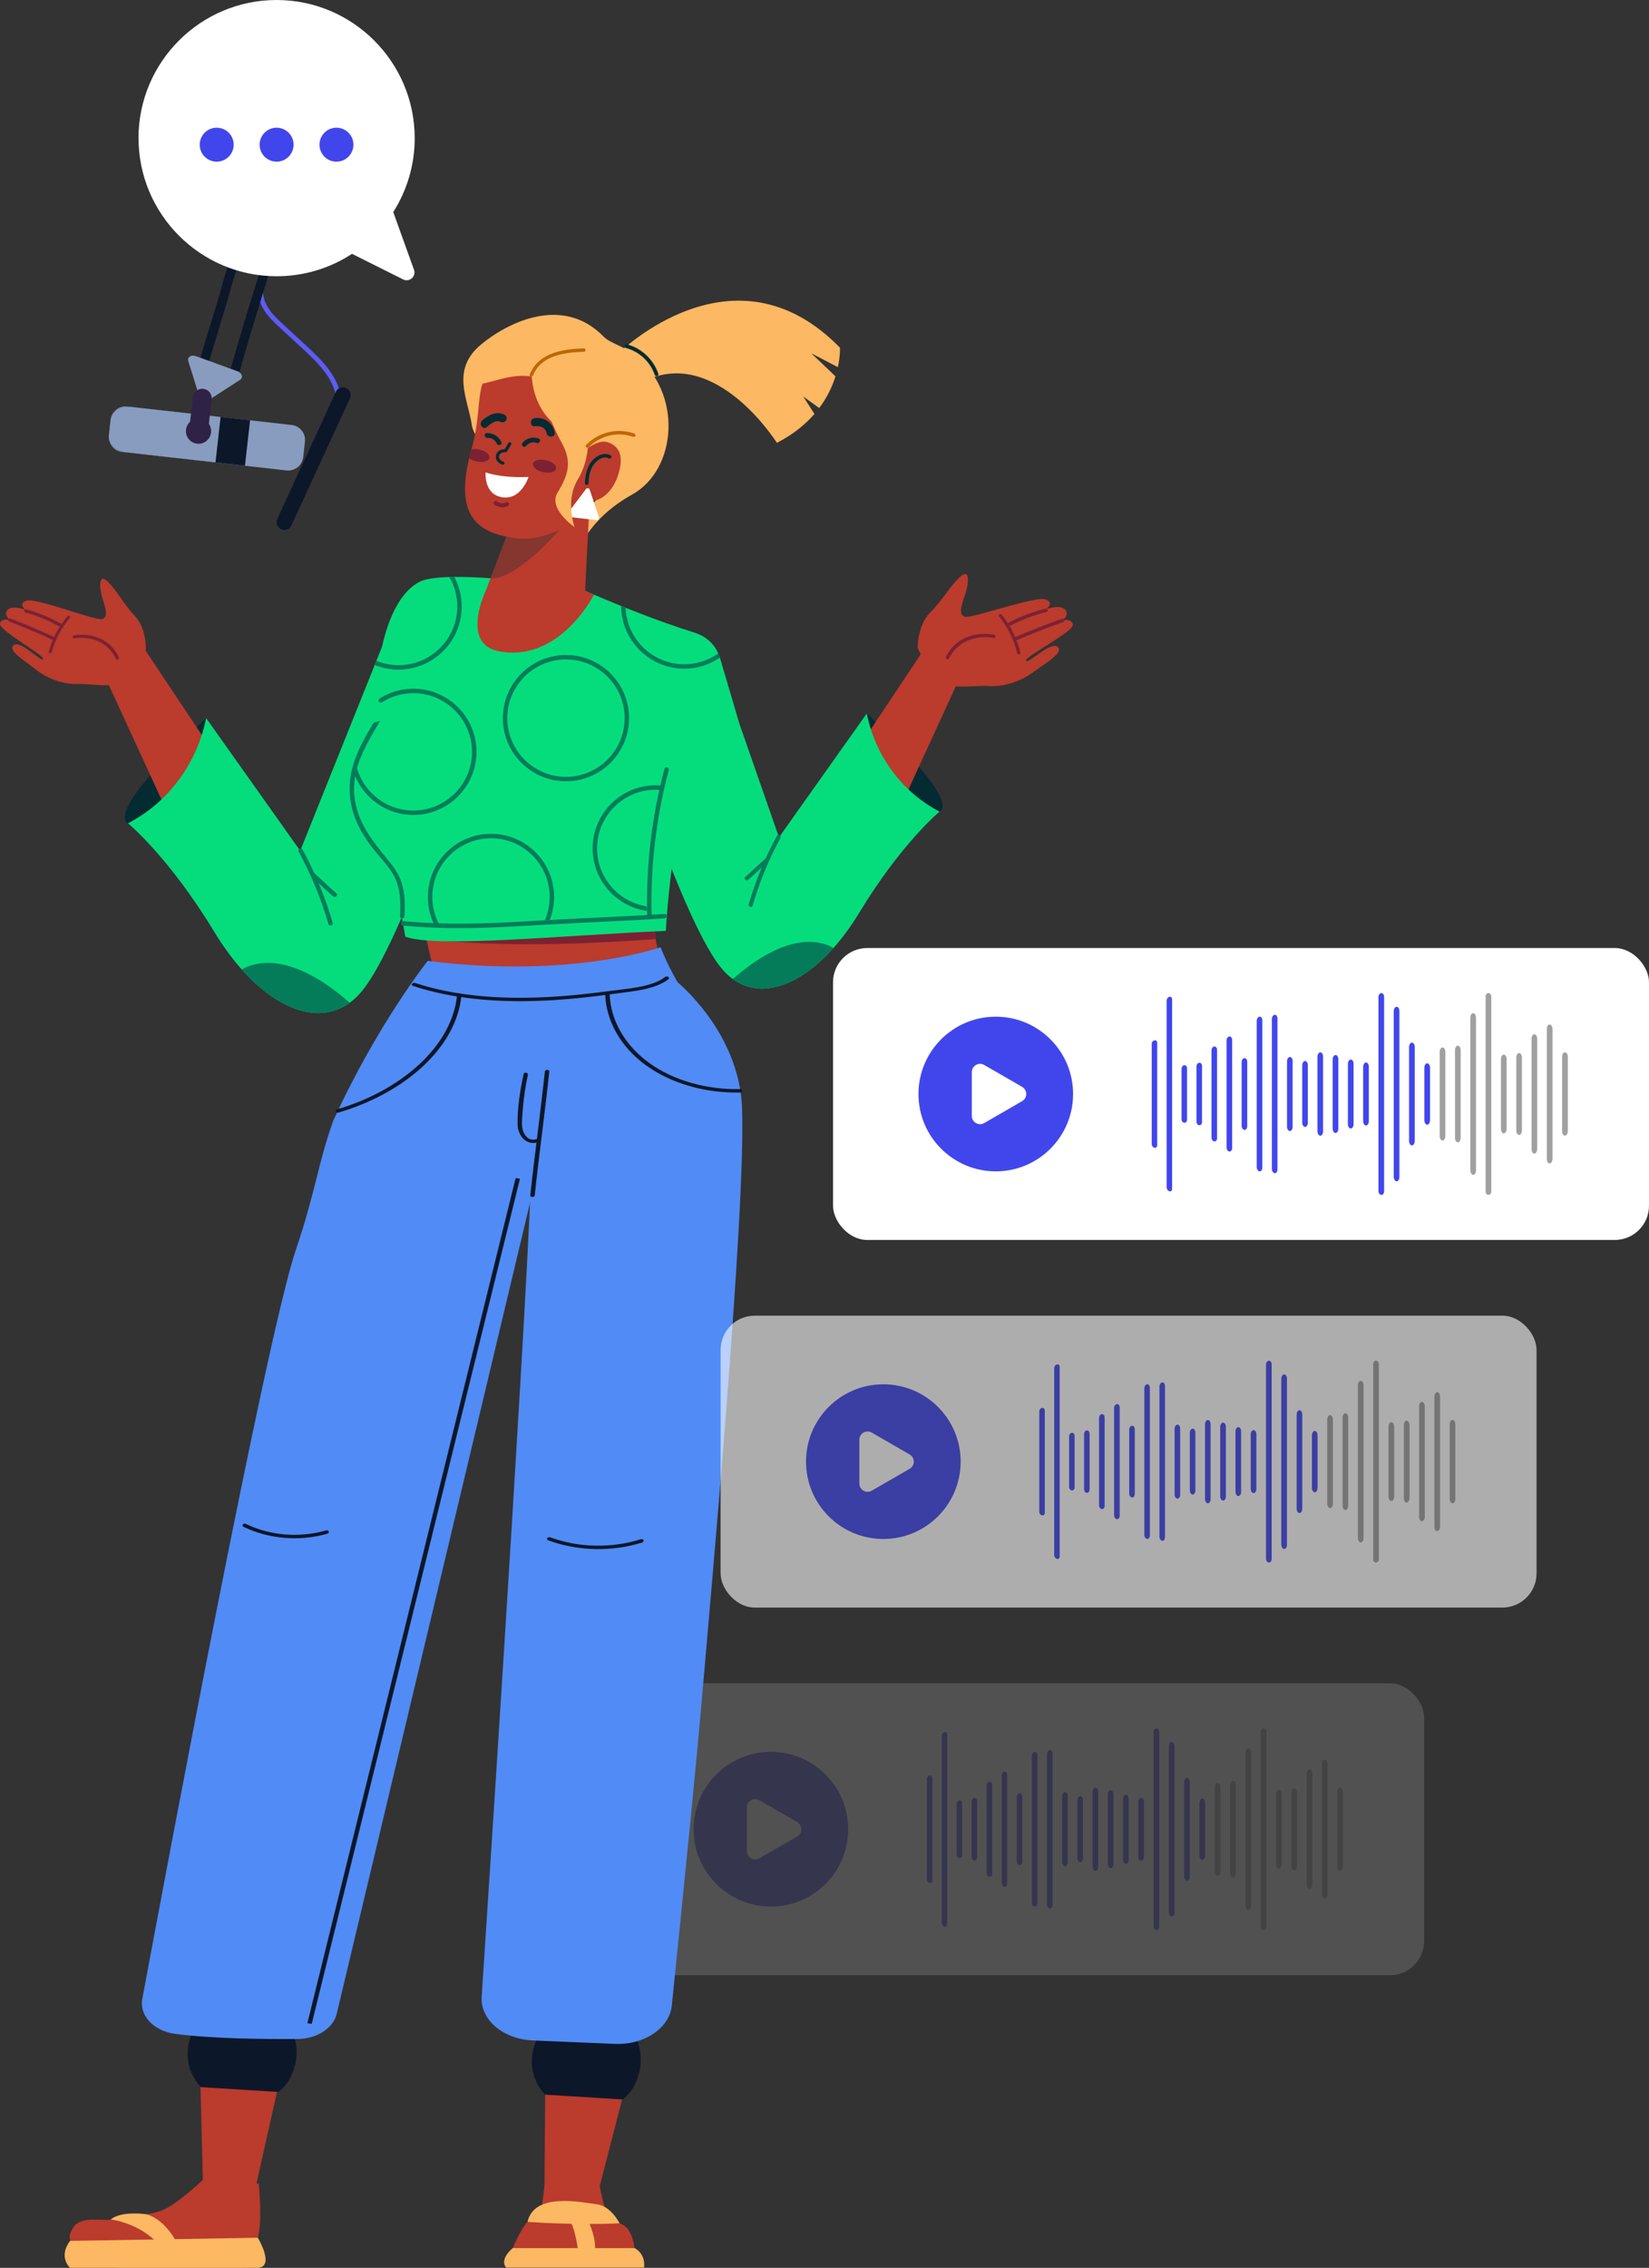 <?xml version="1.0" encoding="UTF-8"?><svg xmlns="http://www.w3.org/2000/svg" viewBox="0 0 419.58 576.81"><rect x="0" y="0" width="419.58" height="576.81" fill="#333333" stroke="none"/><defs><style>.d{fill:#0d172a;}.e{fill:#fff;}.f{fill:#889cbf;}.g{fill:#4146ec;}.h{fill:#05dd7d;}.i{opacity:.6;}.j{fill:#a0a0a0;}.k{fill:#042b32;}.l{fill:#fcb862;}.m{fill:#047c59;}.n{opacity:.15;}.o{fill:#bb6805;}.p{opacity:.3;}.q{fill:#302246;}.r{fill:#5c5cf5;}.s{fill:#7c2133;}.t{fill:#bb3b2d;}.u{fill:#518bf5;}</style></defs><g id="a"/><g id="b"><g id="c"><g class="n"><rect class="e" x="154.74" y="428.12" width="207.62" height="74.25" rx="8.71" ry="8.71"/><g><path class="g" d="M236.53,478.91c-.39-.07-.7-.47-.7-.88v-25.56c0-.42,.31-.81,.7-.88,.39-.07,.7,.22,.7,.65v26.03c0,.43-.31,.72-.7,.65Z"/><path class="g" d="M240.32,489.98c-.39-.11-.7-.56-.7-1v-47.46c0-.44,.31-.89,.7-1,.39-.11,.7,.16,.7,.61v48.25c0,.45-.31,.72-.7,.61Z"/><path class="g" d="M244.12,472.57c-.39-.03-.7-.43-.7-.89v-12.87c0-.46,.31-.86,.7-.89,.39-.03,.7,.32,.7,.79v13.07c0,.47-.31,.82-.7,.79Z"/><path class="g" d="M247.93,473.19c-.39-.03-.7-.44-.7-.92v-14.06c0-.48,.31-.89,.7-.92,.39-.03,.7,.34,.7,.82v14.25c0,.48-.32,.85-.7,.82Z"/><path class="g" d="M251.75,477.32c-.39-.04-.71-.48-.71-.97v-22.21c0-.49,.32-.93,.71-.97,.39-.04,.71,.33,.71,.83v22.49c0,.5-.32,.88-.71,.83Z"/><path class="g" d="M255.58,479.88c-.39-.05-.71-.5-.71-1.01v-27.25c0-.51,.32-.96,.71-1.01,.39-.05,.71,.34,.71,.85v27.56c0,.52-.32,.9-.71,.85Z"/><path class="g" d="M259.42,474.37c-.39-.03-.71-.47-.71-1v-16.25c0-.53,.32-.97,.71-1,.39-.03,.71,.38,.71,.92v16.42c0,.53-.32,.94-.71,.92Z"/><path class="g" d="M263.26,484.91c-.39-.05-.71-.53-.71-1.07v-37.19c0-.54,.32-1.02,.71-1.07,.39-.05,.71,.35,.71,.9v37.53c0,.55-.32,.95-.71,.9Z"/><path class="g" d="M267.11,485.39c-.39-.05-.71-.54-.71-1.09v-38.11c0-.55,.32-1.04,.71-1.09,.39-.05,.71,.37,.71,.93v38.43c0,.56-.32,.98-.71,.93Z"/><path class="g" d="M270.97,474.65c-.39-.02-.71-.5-.71-1.06v-16.7c0-.57,.32-1.04,.71-1.06,.39-.02,.71,.43,.71,1v16.82c0,.57-.32,1.02-.71,1Z"/><path class="g" d="M274.84,473.62c-.39-.02-.71-.5-.71-1.08v-14.6c0-.58,.32-1.06,.71-1.08,.39-.02,.71,.44,.71,1.03v14.7c0,.58-.32,1.04-.71,1.03Z"/><path class="g" d="M278.71,475.83c-.39-.02-.71-.51-.71-1.1v-18.98c0-.59,.32-1.08,.71-1.1,.39-.02,.71,.45,.71,1.04v19.1c0,.59-.32,1.06-.71,1.04Z"/><path class="g" d="M282.59,475.16c-.4-.01-.72-.51-.72-1.11v-17.61c0-.6,.32-1.09,.72-1.11s.72,.46,.72,1.06v17.7c0,.6-.32,1.08-.72,1.06Z"/><path class="g" d="M286.47,474.01c-.4-.01-.72-.51-.72-1.12v-15.3c0-.61,.32-1.11,.72-1.12,.4-.01,.72,.47,.72,1.08v15.37c0,.61-.32,1.09-.72,1.08Z"/><path class="g" d="M290.35,473.25c-.4,0-.72-.51-.72-1.13v-13.77c0-.61,.32-1.12,.72-1.13,.4,0,.72,.48,.72,1.1v13.82c0,.62-.32,1.11-.72,1.1Z"/><path class="g" d="M294.24,490.91c-.4-.02-.72-.47-.72-.99v-49.34c0-.53,.32-.97,.72-.99,.4-.02,.72,.39,.72,.91v49.51c0,.53-.32,.94-.72,.91Z"/><path class="g" d="M298.13,487.44c-.4-.02-.72-.54-.72-1.16v-42.07c0-.63,.32-1.15,.72-1.16,.4-.02,.72,.48,.72,1.11v42.19c0,.63-.32,1.12-.72,1.11Z"/><path class="g" d="M302.03,478.31c-.4,0-.72-.52-.72-1.15v-23.83c0-.63,.32-1.15,.72-1.15,.4,0,.72,.5,.72,1.13v23.88c0,.63-.32,1.14-.72,1.13Z"/><path class="g" d="M305.92,473.05c-.4,0-.72-.52-.72-1.15v-13.31c0-.63,.32-1.15,.72-1.15,.4,0,.72,.51,.72,1.14v13.33c0,.63-.32,1.15-.72,1.14Z"/><path class="j" d="M309.82,477.08c-.4,0-.72-.52-.72-1.16v-21.36c0-.63,.32-1.15,.72-1.16,.4,0,.72,.51,.72,1.15v21.38c0,.64-.32,1.15-.72,1.15Z"/><path class="j" d="M313.72,477.55c-.4,0-.72-.52-.72-1.15v-22.3c0-.64,.32-1.15,.72-1.15,.4,0,.72,.51,.72,1.15v22.3c0,.64-.32,1.15-.72,1.15Z"/><path class="j" d="M317.62,485.8c-.4,0-.72-.51-.72-1.15v-38.81c0-.64,.32-1.15,.72-1.15,.4,0,.72,.52,.72,1.16v38.8c0,.64-.32,1.15-.72,1.16Z"/><path class="j" d="M321.51,490.91c-.4,0-.72-.36-.72-.82v-49.69c0-.46,.32-.83,.72-.82,.4,0,.72,.38,.72,.84v49.65c0,.46-.32,.84-.72,.84Z"/><path class="j" d="M325.41,475.27c-.4,0-.72-.51-.72-1.14v-17.77c0-.63,.32-1.14,.72-1.14,.4,0,.72,.52,.72,1.15,0,5.91,0,11.83,0,17.74,0,.63-.32,1.15-.72,1.15Z"/><path class="j" d="M329.31,475.66c-.4,0-.72-.5-.72-1.13v-18.57c0-.63,.32-1.14,.72-1.13,.4,0,.72,.52,.72,1.15v18.53c0,.63-.32,1.14-.72,1.15Z"/><path class="j" d="M333.2,480.42c-.4,.01-.72-.49-.72-1.12v-28.13c0-.63,.32-1.13,.72-1.12,.4,.01,.72,.53,.72,1.15v28.05c0,.63-.32,1.14-.72,1.15Z"/><path class="j" d="M337.09,482.91c-.4,.02-.72-.48-.72-1.1v-33.14c0-.62,.32-1.11,.72-1.1,.4,.02,.72,.53,.72,1.15v33.03c0,.62-.32,1.14-.72,1.15Z"/><path class="j" d="M340.98,475.84c-.4,.01-.72-.48-.72-1.1v-19c0-.62,.32-1.11,.72-1.1,.4,.01,.72,.52,.72,1.13v18.93c0,.61-.32,1.12-.72,1.13Z"/></g><g><circle class="g" cx="196.15" cy="465.24" r="19.67"/><path class="e" d="M202.85,463.43l-9.65-5.57c-1.4-.81-3.15,.2-3.15,1.82v11.14c0,1.62,1.75,2.63,3.15,1.82l9.65-5.57c1.4-.81,1.4-2.83,0-3.64Z"/></g></g><g><rect class="e" x="211.96" y="241.12" width="207.62" height="74.25" rx="8.71" ry="8.71"/><g><path class="g" d="M293.75,291.91c-.39-.07-.7-.47-.7-.88v-25.56c0-.42,.31-.81,.7-.88,.39-.07,.7,.22,.7,.65v26.03c0,.43-.31,.72-.7,.65Z"/><path class="g" d="M297.54,302.98c-.39-.11-.7-.56-.7-1v-47.46c0-.44,.31-.89,.7-1,.39-.11,.7,.16,.7,.61v48.25c0,.45-.31,.72-.7,.61Z"/><path class="g" d="M301.34,285.57c-.39-.03-.7-.43-.7-.89v-12.87c0-.46,.31-.86,.7-.89,.39-.03,.7,.32,.7,.79v13.07c0,.47-.31,.82-.7,.79Z"/><path class="g" d="M305.15,286.2c-.39-.03-.7-.44-.7-.92v-14.06c0-.48,.31-.89,.7-.92,.39-.03,.7,.34,.7,.82v14.25c0,.48-.32,.85-.7,.82Z"/><path class="g" d="M308.97,290.32c-.39-.04-.71-.48-.71-.97v-22.21c0-.49,.32-.93,.71-.97,.39-.04,.71,.33,.71,.83v22.49c0,.5-.32,.88-.71,.83Z"/><path class="g" d="M312.8,292.88c-.39-.05-.71-.5-.71-1.01v-27.25c0-.51,.32-.96,.71-1.01,.39-.05,.71,.34,.71,.85v27.56c0,.52-.32,.9-.71,.85Z"/><path class="g" d="M316.64,287.37c-.39-.03-.71-.47-.71-1v-16.25c0-.53,.32-.97,.71-1,.39-.03,.71,.38,.71,.92v16.42c0,.53-.32,.94-.71,.92Z"/><path class="g" d="M320.48,297.91c-.39-.05-.71-.53-.71-1.07v-37.19c0-.54,.32-1.02,.71-1.07,.39-.05,.71,.35,.71,.9v37.53c0,.55-.32,.95-.71,.9Z"/><path class="g" d="M324.33,298.39c-.39-.05-.71-.54-.71-1.09v-38.11c0-.55,.32-1.04,.71-1.09,.39-.05,.71,.37,.71,.93v38.43c0,.56-.32,.98-.71,.93Z"/><path class="g" d="M328.19,287.66c-.39-.02-.71-.5-.71-1.06v-16.7c0-.57,.32-1.04,.71-1.06,.39-.02,.71,.43,.71,1v16.82c0,.57-.32,1.02-.71,1Z"/><path class="g" d="M332.06,286.62c-.39-.02-.71-.5-.71-1.08v-14.6c0-.58,.32-1.06,.71-1.08,.39-.02,.71,.44,.71,1.03v14.7c0,.58-.32,1.04-.71,1.03Z"/><path class="g" d="M335.93,288.84c-.39-.02-.71-.51-.71-1.1v-18.98c0-.59,.32-1.08,.71-1.1,.39-.02,.71,.45,.71,1.04v19.1c0,.59-.32,1.06-.71,1.04Z"/><path class="g" d="M339.81,288.16c-.4-.01-.72-.51-.72-1.11v-17.61c0-.6,.32-1.09,.72-1.11s.72,.46,.72,1.06v17.7c0,.6-.32,1.08-.72,1.06Z"/><path class="g" d="M343.69,287.02c-.4-.01-.72-.51-.72-1.12v-15.3c0-.61,.32-1.11,.72-1.12,.4-.01,.72,.47,.72,1.08v15.37c0,.61-.32,1.09-.72,1.08Z"/><path class="g" d="M347.57,286.26c-.4,0-.72-.51-.72-1.13v-13.77c0-.61,.32-1.12,.72-1.13,.4,0,.72,.48,.72,1.1v13.82c0,.62-.32,1.11-.72,1.1Z"/><path class="g" d="M351.46,303.91c-.4-.02-.72-.47-.72-.99v-49.34c0-.53,.32-.97,.72-.99,.4-.02,.72,.39,.72,.91v49.51c0,.53-.32,.94-.72,.91Z"/><path class="g" d="M355.35,300.45c-.4-.02-.72-.54-.72-1.16v-42.07c0-.63,.32-1.15,.72-1.16,.4-.02,.72,.48,.72,1.11v42.19c0,.63-.32,1.12-.72,1.11Z"/><path class="g" d="M359.25,291.31c-.4,0-.72-.52-.72-1.15v-23.83c0-.63,.32-1.15,.72-1.15,.4,0,.72,.5,.72,1.13v23.88c0,.63-.32,1.14-.72,1.13Z"/><path class="g" d="M363.14,286.05c-.4,0-.72-.52-.72-1.15v-13.31c0-.63,.32-1.15,.72-1.15,.4,0,.72,.51,.72,1.14v13.33c0,.63-.32,1.15-.72,1.14Z"/><path class="j" d="M367.04,290.08c-.4,0-.72-.52-.72-1.16v-21.36c0-.63,.32-1.15,.72-1.16,.4,0,.72,.51,.72,1.15v21.38c0,.64-.32,1.15-.72,1.15Z"/><path class="j" d="M370.94,290.55c-.4,0-.72-.52-.72-1.15v-22.3c0-.64,.32-1.15,.72-1.15,.4,0,.72,.51,.72,1.15v22.3c0,.64-.32,1.15-.72,1.15Z"/><path class="j" d="M374.84,298.8c-.4,0-.72-.51-.72-1.15v-38.81c0-.64,.32-1.15,.72-1.15,.4,0,.72,.52,.72,1.16v38.8c0,.64-.32,1.15-.72,1.16Z"/><path class="j" d="M378.73,303.91c-.4,0-.72-.36-.72-.82v-49.69c0-.46,.32-.83,.72-.82,.4,0,.72,.38,.72,.84v49.65c0,.46-.32,.84-.72,.84Z"/><path class="j" d="M382.63,288.27c-.4,0-.72-.51-.72-1.14v-17.77c0-.63,.32-1.14,.72-1.14,.4,0,.72,.52,.72,1.15,0,5.91,0,11.83,0,17.74,0,.63-.32,1.15-.72,1.15Z"/><path class="j" d="M386.53,288.66c-.4,0-.72-.5-.72-1.13v-18.57c0-.63,.32-1.14,.72-1.13,.4,0,.72,.52,.72,1.15v18.53c0,.63-.32,1.14-.72,1.15Z"/><path class="j" d="M390.42,293.42c-.4,.01-.72-.49-.72-1.12v-28.13c0-.63,.32-1.13,.72-1.12,.4,.01,.72,.53,.72,1.15v28.05c0,.63-.32,1.14-.72,1.15Z"/><path class="j" d="M394.31,295.91c-.4,.02-.72-.48-.72-1.1v-33.14c0-.62,.32-1.11,.72-1.1,.4,.02,.72,.53,.72,1.15v33.03c0,.62-.32,1.14-.72,1.15Z"/><path class="j" d="M398.2,288.84c-.4,.01-.72-.48-.72-1.1v-19c0-.62,.32-1.11,.72-1.1,.4,.01,.72,.52,.72,1.13v18.93c0,.61-.32,1.12-.72,1.13Z"/></g><g><circle class="g" cx="253.37" cy="278.25" r="19.67"/><path class="e" d="M260.07,276.43l-9.65-5.57c-1.4-.81-3.15,.2-3.15,1.82v11.14c0,1.62,1.75,2.63,3.15,1.82l9.65-5.57c1.4-.81,1.4-2.83,0-3.64Z"/></g></g><g><g><g><g><polygon class="t" points="50.66 516.31 51.64 555.34 65.21 555.57 74.01 516.31 50.66 516.31"/><path class="d" d="M74.6,517.12s1.51,3.61,.57,7.72c-1.21,5.32-4.35,7.22-4.35,7.22l-19.67-1.22s-6.59-6.07-1.39-15.61l24.84,1.89Z"/><path class="t" d="M51.55,554.5s-5.79,5.48-9.54,7.33c-3.76,1.85-12.15,2.15-13.84,2.66-1.69,.51-7.45-1.03-9.45,1.93-2.34,3.45,.25,4.65,.25,4.65,0,0,25.58,.97,31.69,1.22,7.47,.31,10.69,.16,13.7-1.22,3-1.38,1.46-15.7,1.46-15.7l-14.27-.87Z"/><path class="l" d="M65.6,569.14s4.46,7.42,0,7.65c-.96,.05-47.79,0-47.79,0,0,0-3.06-2.71,0-6.85l47.79-.8Z"/><path class="l" d="M28.17,564.49s7.49,.85,12.42,6.58h4.73s-2.77-6.4-8.09-7.91c0,0-6.3-.95-9.06,1.33Z"/></g><g><polygon class="t" points="138.84 516.31 138.53 557.32 152.08 558 162.31 518.46 138.84 516.31"/><path class="d" d="M162.16,519.03s1.51,3.61,.57,7.72c-1.21,5.32-4.35,7.22-4.35,7.22l-19.67-1.22s-6.59-6.07-1.39-15.61l24.84,1.89Z"/><path class="t" d="M152.6,556.02s1.34,7.77,2.84,8.71c1.5,.94,5.07,0,6.01,7.04h-30.99s2.28-5.35,3.77-6.66c1.49-1.31,3.37-1.81,3.37-1.81l.94-7.28h14.06Z"/><path class="l" d="M149.36,564.1c.61,1.27,2.59,5.7,1.95,8.89h-4.13s-.85-7.27-2.71-8.89h4.89Z"/><path class="l" d="M157.65,565.47s-2.21-4.42-5.78-4.84c-3.57-.41-15.93-3.23-17.64,4.47,0,0,11.71,.93,23.42,.37Z"/><path class="l" d="M161.45,571.77s2.82,1.21,2.44,4.97h-35.12s-1.88-1.88,1.69-4.97h30.99Z"/></g></g><g><path class="t" d="M107.38,233.94l.25,1.11,.86,3.79,1.65,7.25c31.58,9.36,57.93-2.98,57.93-2.98-.64-1.08-1.01-2.63-1.22-4.27-.31-2.36-.28-4.91-.22-6.48,.04-.94,.09-1.53,.09-1.53l-59.34,3.12Z"/><path class="s" d="M107.63,235.05l.86,3.79c15.83,1.83,35.61,1.67,58.36,0-.31-2.36-.28-4.91-.22-6.48l-59,2.7Z"/><path class="u" d="M172.13,249.59s15.93,12.71,16.68,32.16c1.02,26.41-8.27,127.17-9.87,146.43-1.54,18.58-5.96,62.01-8,81.92-.59,5.73-7.01,10.05-14.46,9.74l-20.93-.88c-7.56-.32-13.37-5.28-12.99-11.11,2.85-43.23,13.43-205.37,12.8-218.75-.73-15.45,.73-34.27,.73-34.27l36.03-5.25Z"/><path class="d" d="M163.39,392.32c-7.72,2.43-16.4,2.2-23.92-.56-.65-.24-.08-.99,.57-.75,7.25,2.67,15.62,2.81,23.05,.47,.67-.21,.96,.63,.3,.84h0Z"/><path class="u" d="M75.34,317.69c4.96-14.63,5.59-21.89,9.46-32.67,3.27-1.02,10.6-15.89,13.69-17.21,4.34-1.85,8.56-3.87,12.91-5.72,3.26-1.39,6.49-2.82,9.64-4.36,6.39-3.11,13.04-6.75,17.39-11.66,3.35,3.91,5.43,10.92,5.33,22.52l-58.08,243.58c-.88,3.69-5.03,6.38-9.89,6.42-8.61,.07-22.01-.06-31.27-1.31-5.41-.73-9.1-4.64-8.32-8.83,5.74-30.9,31.38-167.88,39.14-190.77Z"/><path class="d" d="M83.3,390.08c-7.1,2.03-14.93,1.36-21.33-1.75-.61-.3-.05-1.05,.57-.75,6.17,3,13.62,3.61,20.46,1.66,.68-.19,.97,.64,.3,.84h0Z"/><polygon class="d" points="79.32 514.74 132.3 299.8 131.2 299.63 78.21 514.58 79.32 514.74"/><path class="u" d="M177.78,257.78s-5.93-7.21-9.7-16.87c0,0-22.55,8.1-59.26,3.48,0,0-12.9,16.27-24.02,40.64,0,0,84.83-15.53,92.98-27.24Z"/><path class="d" d="M117.43,253.09c-1.33,13.78-15.04,25.13-31.34,29.89-.68,.2-.97-.64-.3-.84,15.8-4.62,29.22-15.7,30.51-29.06,.05-.55,1.18-.56,1.13,0h0Z"/><path class="d" d="M155.12,252.85c.23,6.56,3.8,12.94,10.01,17.46,6.21,4.52,14.7,6.88,23.21,6.69,.73-.02,.72,.85,0,.87-8.81,.2-17.58-2.27-24.01-6.94-6.43-4.67-10.11-11.29-10.34-18.07-.02-.56,1.11-.56,1.13,0h0Z"/><g><path class="d" d="M139.77,272.53c-1.12,10.5-2.59,20.98-3.71,31.49-.06,.55-1.19,.56-1.13,0,1.12-10.5,2.59-20.98,3.71-31.49,.06-.55,1.19-.56,1.13,0h0Z"/><path class="d" d="M134.32,273.35c-.64,2.98-1.09,5.98-1.32,9-.1,1.32-.24,2.66-.17,3.98,.08,1.51,1.18,4.35,3.97,3.3,.65-.24,1.22,.5,.57,.75-3.73,1.4-5.63-1.98-5.67-4.28-.07-4.33,.62-8.71,1.54-12.97,.12-.55,1.2-.32,1.09,.23h0Z"/></g><path class="d" d="M170.05,249.08c-3.46,2.66-9.23,3.04-13.79,3.68-5.83,.82-11.72,1.45-17.64,1.73-11.34,.53-23.02-.27-33.55-3.73-.66-.22-.09-.97,.57-.75,10.11,3.33,21.37,4.1,32.26,3.64,5.71-.24,11.38-.82,17.01-1.58,4.58-.62,10.88-.93,14.35-3.6,.51-.4,1.31,.22,.8,.61h0Z"/></g><g><g><path class="k" d="M239.08,206.42s2.79-.88-2.3-7.74c-5.08-6.86-16.23-17.22-16.23-17.22,0,0-5.32,18.14,18.53,24.96Z"/><polygon class="t" points="218.41 190.21 235.29 164.89 245.49 169.58 230.81 201.53 218.41 190.21"/><g><path class="t" d="M233.49,164.71s-.07-5.66,3.23-8.97c3.3-3.31,5.06-6.84,7.69-9.13s1.97,2.37,1.11,4.77c-.85,2.41-1.8,5.14,.12,5.49,1.91,.35,17.66-5.23,20.26-4.45,2.6,.78,.33,2.48,.33,2.48,0,0,3.54-1.23,4.78,.14,1.23,1.37-.76,2.8-.76,2.8,0,0,2.41-.74,2.73,1.02,.33,1.76-12.47,8.26-11.92,9.19,.55,.93,6.16-4.97,7.99-3.57,1.83,1.41-2.66,3.91-5.93,6.33-3.26,2.42-7.48,3.94-11.62,3.67-4.14-.27-11.22,1.45-13.97-2.47-2.75-3.93-4.04-7.31-4.04-7.31Z"/><path class="s" d="M270.24,157.38c-4.19,1.48-8.32,3.11-12.36,4.86-.48,.21,.06,.93,.53,.72,3.98-1.73,8.04-3.32,12.17-4.78,.49-.17,.16-.98-.34-.8h0Z"/><path class="s" d="M265.99,154.82c-3.33,.83-6.46,2.02-9.39,3.57-.46,.24,.07,.96,.53,.72,2.88-1.52,5.94-2.68,9.2-3.49,.52-.13,.18-.93-.34-.8h0Z"/><path class="s" d="M259.65,166.04c-.81-3.45-2.4-6.7-4.73-9.66-.36-.45-1.05-.06-.69,.4,2.23,2.83,3.78,5.95,4.56,9.25,.12,.53,.99,.54,.86,0h0Z"/><path class="s" d="M252.93,161.44c-5.4-.93-10.11,1.22-12.23,5.61-.22,.45,.58,.88,.8,.42,1.96-4.05,6.32-6.09,11.33-5.24,.55,.1,.66-.7,.1-.8h0Z"/></g><path class="h" d="M239.08,206.42s-9.68,7.95-20.51,25.82c-2.04,3.36-4.23,6.34-6.51,8.89-8.56,9.59-18.35,13.14-25.59,7.89-1.09-.79-2.12-1.78-3.08-2.98-2.87-3.57-6.15-10.1-9.3-17.34-6.78-15.63-12.94-34.61-12.94-34.61l8.73-20.61,12.68-7.65,1.03,2.84,4.56,15.44,10.06,28.85,22.34-31.49c.02,.09,.04,.17,.06,.27,1.09,5.29,3.32,10.22,6.46,14.44,3.14,4.23,7.21,7.75,12.01,10.26Z"/><path class="m" d="M212.06,241.13c-8.56,9.59-18.35,13.14-25.59,7.89,4.57-4.1,14.59-11.69,23.53-8.84,.81,.26,1.5,.58,2.07,.95Z"/><path class="m" d="M197.67,212.63c-3.02,5.52-5.41,11.34-7.16,17.38-.19,.65,.83,.93,1.01,.28,1.72-5.96,4.08-11.68,7.06-17.13,.32-.59-.58-1.13-.91-.53h0Z"/><path class="m" d="M194.86,218.3c-1.81,1.5-3.42,3.22-5.23,4.72-.52,.43,.23,1.17,.74,.74,1.81-1.5,3.42-3.22,5.23-4.72,.52-.43-.23-1.17-.74-.74h0Z"/></g><g><path class="k" d="M32.58,209.4s-2.99-.94,2.46-8.3c5.45-7.35,17.4-18.45,17.4-18.45,0,0,5.7,19.44-19.86,26.75Z"/><polygon class="t" points="54.75 192.03 36.65 164.88 25.71 169.91 41.45 204.16 54.75 192.03"/><g><path class="t" d="M37.11,165.19s.22-5.34-2.81-8.55c-3.03-3.21-4.59-6.58-7.01-8.82-2.42-2.23-1.92,2.18-1.18,4.48,.74,2.29,1.56,4.9-.26,5.18-1.81,.28-16.53-5.41-19-4.73-2.47,.67-.38,2.34-.38,2.34,0,0-3.31-1.25-4.51,0-1.2,1.26,.64,2.67,.64,2.67,0,0-2.25-.76-2.61,.89-.35,1.65,11.54,8.12,11,8.99-.54,.86-5.68-4.86-7.44-3.58-1.76,1.28,2.41,3.76,5.43,6.13,3.01,2.37,6.96,3.91,10.87,3.77,3.91-.14,10.55,1.67,13.25-1.96,2.7-3.63,4-6.8,4-6.8Z"/><path class="s" d="M2.64,157.3c3.92,1.51,7.77,3.15,11.54,4.91,.45,.21-.08,.87-.52,.67-3.71-1.73-7.5-3.35-11.36-4.84-.46-.18-.13-.93,.34-.75h0Z"/><path class="s" d="M6.71,154.99c3.12,.87,6.04,2.08,8.77,3.61,.42,.24-.09,.91-.52,.67-2.67-1.51-5.54-2.68-8.59-3.54-.48-.14-.15-.88,.34-.75h0Z"/><path class="s" d="M12.4,165.76c.86-3.23,2.44-6.26,4.72-8.99,.35-.42,.99-.02,.64,.39-2.18,2.61-3.73,5.51-4.55,8.61-.13,.49-.94,.48-.81-.02h0Z"/><path class="s" d="M18.86,161.59c5.12-.73,9.51,1.42,11.4,5.62,.19,.43-.58,.81-.77,.38-1.74-3.87-5.8-5.92-10.55-5.24-.53,.07-.61-.68-.08-.75h0Z"/></g><path class="h" d="M32.58,209.4s10.37,8.52,21.99,27.67c2.18,3.6,4.53,6.79,6.97,9.53,9.18,10.28,19.67,14.08,27.43,8.45,1.17-.85,2.28-1.91,3.3-3.19,3.07-3.83,6.59-10.82,9.97-18.59,7.27-16.75,13.87-37.1,13.87-37.1l-9.36-22.09-6.88-16.24-2.65,6.61-8.41,20.97-12.42,30.97-23.94-33.75c-.02,.09-.04,.19-.06,.28-1.17,5.67-3.56,10.95-6.93,15.48-3.37,4.53-7.73,8.31-12.87,10.99Z"/><path class="m" d="M61.54,246.6c9.18,10.28,19.67,14.08,27.43,8.45-4.9-4.4-15.64-12.53-25.22-9.47-.87,.28-1.6,.62-2.22,1.02Z"/><path class="m" d="M76.97,216.06c3.23,5.92,5.8,12.15,7.68,18.63,.2,.7-.89,1-1.09,.3-1.85-6.39-4.38-12.52-7.56-18.36-.35-.64,.62-1.21,.97-.57h0Z"/><path class="m" d="M79.99,222.13c1.94,1.61,3.67,3.45,5.6,5.06,.56,.46-.24,1.26-.8,.8-1.94-1.61-3.67-3.45-5.6-5.06-.56-.46,.24-1.26,.8-.8h0Z"/></g><path class="h" d="M183.82,173.39c-.4,7.49-4.16,16.72-7.34,23.77-1.44,3.19-2.6,7.3-3.54,11.66-2.75,12.89-3.52,27.94-3.52,27.94-27.39,1.19-58.07,4.38-66.28,1.49,0,0-.37-2.02-.9-4.97-.87-4.8-2.2-12.07-3.18-17.16-1.41-7.3-2.93-19.77-3.25-32.44-.04-1.58-.06-3.17-.06-4.75,0-5.12,.5-10.07,1.47-14.48,1.71-7.82,4.89-13.95,9.34-16.38,2.29-1.25,7.52-1.49,13.52-1.26,6.51,.25,13.91,1.07,19.41,1.78,4.85,.63,8.23,1.17,8.23,1.17,0,0,.67,.3,1.86,.82,.56,.25,1.25,.54,2.03,.87,5.44,2.32,15.68,6.53,24.87,9.37,2.86,.89,4.75,2.49,5.9,4.6,1.21,2.2,1.6,4.95,1.43,7.97Z"/><g><g><path class="l" d="M146.9,140.68s2.5-8.53,13.96-14.91c11.45-6.37,12.92-25.85,.69-35.43-3.14-2.46-6.36-3.07-7.97-4.73-10.41-10.68-24.44-3.55-31.12,1.96-7.89,6.51-3.35,13.9-2.38,20.68,.97,6.78,26.83,32.42,26.83,32.42Z"/><path class="l" d="M157.26,89.94l6.52,7.05c18.37-9.15,33.89,15.64,33.89,15.64,4.18-2.14,7.27-4.7,9.56-7.34l-2.84-4.44,4.06,2.93c2.1-2.8,3.37-5.62,4.13-8.07l-6.17-5.87,6.78,3.55c.64-2.96,.53-4.96,.53-4.96-27.07-27.76-56.45,1.52-56.45,1.52Z"/><path class="k" d="M159.29,88.51c3.41,.95,6.12,3.46,7.29,6.81,.2,.58,1.13,.33,.93-.26-1.28-3.67-4.21-6.44-7.96-7.48-.6-.17-.85,.76-.26,.93h0Z"/><g><path class="t" d="M150.25,123.25l-.16,3.19-.12,2.39-.12,2.38-1.18,23.05c-5.02,5.26-27.21,8.64-24.98-4.24l2.69-7.08,2.45-6.46,.49-1.27,2.05-5.41,18.87-6.56Z"/><path class="t" d="M151.12,151.27s-8.7,17.37-24.2,14.37c-9.93-1.92-3.22-15.61-3.22-15.61,0,0,8-1.12,15.31-1.61,4.85,.63,8.23,1.17,8.23,1.17,0,0,.67,.3,1.86,.82,.56,.25,1.25,.54,2.03,.87Z"/><g class="p"><path class="k" d="M144.8,131.72c-9.83,12.47-17.74,16.05-19.97,15.3l4.49-11.8,15.48-3.5Z"/></g></g><path class="t" d="M156.37,120.37c-1.42,2.82-2.62,4.58-4.21,6.31-.65,.71-1.37,1.4-2.19,2.16-.41,.38-.84,.78-1.32,1.23-.61,.55-1.27,1.14-1.99,1.8-4.57,4.17-11.33,5.45-14.62,5.11-1.14-.12-2.22-.28-3.21-.49-9.49-1.94-12.84-7.99-8.88-22.14,2.73-9.71,1.02-15.72,4.23-19.08h.01c.19-.13,.4-.28,.59-.41,4.85-3.25,10.8-4.4,16.54-3.4,28.55,4.98,18.86,21.31,15.04,28.91Z"/><path class="k" d="M152.16,126.68c-.65,.71-1.37,1.4-2.19,2.16l-.12,2.38c-.47-.33-.87-.72-1.2-1.15-1.2-1.57-1.49-3.53-1.49-3.53,.24-.27,1.54-.22,2.93-.09,.71,.06,1.45,.15,2.07,.24Z"/><path class="k" d="M127.86,118.19h0c-.68-.2-1.91-.95-1.67-2.31,.23-1.29,1.44-1.63,2.24-1.65l.94-1.57c.11-.19,.36-.25,.55-.14,.19,.11,.25,.36,.14,.55l-1.06,1.77c-.08,.13-.23,.21-.38,.19-.06,0-1.44-.1-1.64,.98-.18,1,1.05,1.38,1.1,1.4,.21,.06,.33,.29,.27,.5-.06,.21-.28,.33-.49,.27Z"/><path class="l" d="M127,90.42s-8.54,4.54-5.95,6.86c2.59,2.32,16.65-9.2,24.97,7.76,2.07,4.23-1.04,8.28,5.84,11.1,6.88,2.82,8.42,2.26,10.81-3.75,2.39-6-2.79-20.84-17.54-23.47-14.74-2.63-18.13,1.49-18.13,1.49Z"/><path class="l" d="M135.28,94.19s-.94,14.58,14.14,17.44c15.08,2.86,6.37-20.02-14.14-17.44Z"/><path class="o" d="M135.63,95.47c2.05-5.14,8.13-5.84,12.94-6,.56-.02,.56-.89,0-.87-5.28,.17-11.56,1.08-13.78,6.64-.21,.52,.64,.75,.84,.23h0Z"/><path class="l" d="M157.05,101.9c-1.73-.06-5.06,.5-6.65,1.56-.97,4.25-5.92,15.09-1.29,16.99,6.88,2.82,5.98,7.88,11.47-3.68,2.08-4.38,2.78-10.63,1.17-14.53-1.55-.17-3.11-.29-4.7-.35Z"/><path class="k" d="M136.56,112.65c-.98-.37-2.06-.02-2.7,.78-.48,.61-1.41-.16-.93-.77,.98-1.24,2.65-1.67,4.12-1.11,.73,.27,.23,1.37-.5,1.1h0Z"/><path class="k" d="M126.42,112.84c-.49-1-1.35-1.51-2.46-1.49-.77,.01-.89-1.19-.11-1.2,1.69-.03,2.96,.76,3.71,2.28,.34,.7-.79,1.1-1.13,.41h0Z"/><path class="s" d="M125.85,128.42c1.08,.63,2.32,.9,3.44,.22,.57-.34,0-1.21-.56-.87-.8,.49-1.65,.17-2.4-.27-.57-.34-1.05,.58-.48,.92h0Z"/><path class="s" d="M141.48,119.19c-.18,.84-1.64,1.25-3.26,.9-1.62-.35-2.78-1.31-2.6-2.15,.18-.84,1.64-1.25,3.26-.9,1.62,.35,2.78,1.31,2.6,2.15Z"/><path class="s" d="M124.53,116.47c-.18,.85-1.64,1.25-3.26,.9-.76-.16-1.42-.46-1.89-.82,.17-.71,.36-1.44,.57-2.19,0-.03,.02-.06,.02-.09,.55-.11,1.24-.1,1.95,.05,1.62,.35,2.78,1.31,2.6,2.15Z"/><path class="k" d="M136.12,108.41c1.24-.19,2.72,.33,2.95,1.72,.21,1.3,2.27,1.19,2.06-.12-.39-2.45-2.67-4.04-5.13-3.66-1.3,.2-1.19,2.27,.12,2.06h0Z"/><path class="k" d="M123.84,108.63c.98-.79,2.25-1.97,3.58-1.32,1.2,.58,2.15-1.25,.95-1.83-2.12-1.03-4,.08-5.65,1.42-1.02,.83,.09,2.57,1.12,1.73h0Z"/><path class="e" d="M123.57,120.14s3.7,1.49,10.91,1.16c0,0-1.91,6.23-7.06,5.1-4.37-.96-3.85-6.26-3.85-6.26Z"/></g><g><path class="t" d="M144.33,122.48c-.26-2.19,.6-4.36,2.16-5.91,2.03-2.01,5.62-5.01,8.26-4.06,3.87,1.4,3.6,5.04,2.44,8.57-1.16,3.53-4.53,7.76-9.35,5.95-2.41-.91-3.31-2.75-3.52-4.55Z"/><path class="e" d="M149.1,124.39l-4.71,6.23c-.25,.33-.05,.81,.37,.86l7.09,.81c.39,.04,.7-.33,.57-.71l-2.38-7.04c-.14-.41-.68-.5-.94-.15Z"/><path class="k" d="M149.74,122.91c.08-1.52,.28-3.09,1.1-4.41,.73-1.18,2.5-2.76,4.03-1.92,.51,.28,1.04-.47,.52-.75-1.48-.81-3.15-.16-4.31,.93-1.68,1.58-2.13,3.89-2.26,6.1-.03,.59,.88,.66,.92,.06h0Z"/></g><path class="l" d="M139.43,104.47s.64,2.95,3.58,8.31c2.76,5.04,1.29,8.46-1.16,12.55-2.45,4.09,4.35,8.74,4.35,8.74,0,0-2.46-6.69,.79-12.05,3.25-5.36,3.61-13.41,.47-14.94-3.14-1.53-8.03-2.6-8.03-2.6Z"/><path class="o" d="M149.77,113.77c2.96-3.03,7.39-4.06,11.38-2.67,.53,.19,.76-.66,.23-.84-4.27-1.49-9.07-.34-12.23,2.89-.39,.4,.22,1.02,.62,.62h0Z"/></g><g><path class="m" d="M158.05,154.13c.06,8.8,7.24,15.94,16.06,15.94,3.37,0,6.49-1.04,9.07-2.81-.12-.37-.26-.73-.42-1.08-2.44,1.74-5.43,2.77-8.65,2.77-8.04,0-14.62-6.39-14.92-14.36-.39-.15-.77-.3-1.14-.45Z"/><path class="m" d="M95.35,169.12c.33,.14,.66,.26,1,.37,1.6,.53,3.3,.82,5.07,.82,1.22,0,2.42-.14,3.56-.4,7.14-1.62,12.5-8.02,12.5-15.65,0-2.72-.68-5.27-1.87-7.52-.44,0-.86,.01-1.28,.02,1.29,2.2,2.02,4.76,2.02,7.49,0,7.16-5.07,13.16-11.81,14.6h0c-1.01,.21-2.05,.33-3.11,.33-1.72,0-3.37-.29-4.91-.83-.25-.09-.5-.18-.74-.28l-.42,1.05Z"/><path class="m" d="M127.95,182.65c0,8.85,7.2,16.06,16.06,16.06s16.05-7.2,16.05-16.06-7.2-16.06-16.05-16.06-16.06,7.2-16.06,16.06Zm1.13,0c0-8.23,6.7-14.93,14.93-14.93s14.93,6.7,14.93,14.93-6.7,14.93-14.93,14.93-14.93-6.7-14.93-14.93Z"/><path class="m" d="M90.7,194.88c.95,3.77,3.34,6.98,6.55,9,2.29,1.44,5.01,2.28,7.92,2.28,3.14,0,6.06-.98,8.47-2.64h0c3.9-2.69,6.46-7.19,6.46-12.29,0-7.34-5.32-13.46-12.31-14.7-.85-.15-1.72-.23-2.62-.23-2.93,0-5.67,.85-7.98,2.32-.34,.22-.79,.02-.85-.38h0c-.03-.23,.06-.46,.25-.58,2.48-1.58,5.43-2.5,8.59-2.5,.71,0,1.41,.05,2.1,.14,7.86,1.03,13.96,7.78,13.96,15.92,0,5.99-3.3,11.23-8.18,13.98-2.33,1.32-5.02,2.07-7.88,2.07s-5.45-.72-7.75-2c-3.5-1.94-6.2-5.15-7.48-9,.24-.46,.5-.93,.76-1.4Z"/><path class="m" d="M166.85,199.73c.46,0,.91,.03,1.36,.06-.08,.37-.16,.74-.23,1.11-.37-.03-.75-.05-1.13-.05-8.23,0-14.93,6.7-14.93,14.93,0,7.43,5.46,13.61,12.57,14.74,.06,.39,.11,.77,.15,1.16-7.81-1.08-13.85-7.8-13.85-15.9,0-8.85,7.2-16.05,16.06-16.05Z"/><path class="m" d="M110,228.13c0,2.55,.64,4.95,1.77,7.05-.44-.04-.89-.09-1.33-.13-1.01-2.1-1.57-4.44-1.57-6.92,0-8.86,7.2-16.06,16.06-16.06s16.06,7.2,16.06,16.06c0,2.06-.39,4.03-1.11,5.85-.41,0-.82,.02-1.23,.04,.78-1.81,1.21-3.8,1.21-5.89,0-8.23-6.7-14.93-14.93-14.93s-14.93,6.7-14.93,14.93Z"/></g><path class="m" d="M102.53,234.28c10.95,1.05,21.79,.64,32.74-.03,11.28-.69,22.57-1.06,33.84-1.8,.72-.05,.72,1.08,0,1.13-11.27,.74-22.57,1.11-33.84,1.8-10.96,.67-21.79,1.08-32.74,.03-.72-.07-.72-1.2,0-1.13h0Z"/><path class="m" d="M170.16,195.85c-3.23,12.17-4.69,24.72-4.36,37.31,.02,.73-1.11,.72-1.13,0-.34-12.68,1.14-25.34,4.4-37.6,.19-.7,1.27-.4,1.09,.3h0Z"/><path class="m" d="M94.41,184.92c.22-.37,.44-.73,.65-1.1,.53-.18,1.09-.32,1.64-.46-3.22,5.55-6.74,11.04-6.61,17.63,.14,6.95,3.94,12.02,8.17,17.16,1.67,2.03,3.22,3.98,3.99,6.54,.81,2.7,.81,5.55,.67,8.33-.03,.72-1.16,.73-1.13,0,.14-2.97,.16-6.05-.91-8.88-1.15-3.03-3.67-5.43-5.66-7.92-3.58-4.48-6.14-9.37-6.26-15.23-.12-5.93,2.5-11.1,5.45-16.07Z"/></g></g><g><path class="r" d="M86.76,101.17c-.66-5.33-4.61-9.36-8.94-13.35l-5.69-5.25c-1.41-1.3-2.87-2.64-3.89-4.27-.64-1.02-1.65-3.05-1.15-5.22l-1.16-.27c-.44,1.92,.02,4.09,1.3,6.12,1.11,1.76,2.63,3.15,4.09,4.51l5.69,5.25c4.16,3.84,7.95,7.69,8.57,12.63l1.18-.15Z"/><path class="d" d="M69.12,30.83c-1.16,5.31-2.69,10.06-4.32,15.07-1.4,4.31-2.84,8.77-4.03,13.64-.59,1.86-1.21,3.66-1.82,5.4-.62,1.77-1.26,3.6-1.86,5.51v.05c-1.12,4.13-2.33,8.06-3.49,11.86-1.35,4.38-2.62,8.52-3.74,12.93l2.3,.59c1.11-4.35,2.37-8.46,3.71-12.82,1.17-3.81,2.38-7.75,3.49-11.91,.59-1.86,1.22-3.67,1.83-5.41,.62-1.77,1.26-3.6,1.86-5.51l.02-.08c1.17-4.8,2.6-9.23,3.99-13.51,1.35-4.16,2.72-8.46,3.84-13.03-.74-.82-1.34-1.76-1.78-2.77Z"/><path class="d" d="M77.1,35.64h-.58l-.31,.71c-2.06,4.71-3.34,9.51-4.69,14.59-.79,2.96-1.6,6.02-2.58,9.04-.86,2.8-1.71,5.54-2.56,8.25-3.03,9.75-5.89,18.96-8.47,28.4l2.29,.63c2.57-9.4,5.43-18.59,8.45-28.32,.84-2.71,1.69-5.45,2.55-8.24,.99-3.06,1.82-6.15,2.61-9.15,1.24-4.67,2.42-9.09,4.19-13.35-.43-.8-.72-1.66-.9-2.56Z"/><circle class="f" cx="74.48" cy="33.62" r="7.52"/><path class="f" d="M55.13,92.49l-5.33-1.92c-1.14-.41-2.2,.27-1.9,1.23l1.39,4.47,1.39,4.47c.3,.96,1.73,1.48,2.57,.93l3.93-2.54,3.93-2.54c.84-.55,.47-1.75-.67-2.16l-5.32-1.93Z"/><g><path class="f" d="M77.15,116.26l.44-3.92c.24-2.11-1.28-4.02-3.39-4.25l-41.8-4.7c-2.11-.24-4.02,1.28-4.25,3.39l-.44,3.92c-.24,2.11,1.28,4.02,3.39,4.25l41.8,4.7c2.11,.24,4.02-1.28,4.25-3.39Z"/><path class="d" d="M62.33,118.46l-30.23-3.4c-2.67-.3-4.63-2.25-4.4-4.37l.44-3.92c.24-2.11,2.59-3.58,5.26-3.28l30.23,3.4-1.3,11.57Z"/><path class="f" d="M54.83,117.62l1.3-11.57-22.84-2.57c-2.61-.29-4.91,1.18-5.15,3.29l-.44,3.92c-.24,2.11,1.68,4.06,4.29,4.35l22.84,2.57Z"/></g><g><path class="q" d="M47.32,109.3c-.2,1.76,1.07,3.35,2.83,3.55,1.76,.2,3.35-1.07,3.55-2.83,.2-1.76-1.07-3.35-2.83-3.55-1.76-.2-3.35,1.07-3.55,2.83Z"/><path class="q" d="M47.98,110.58l4.79,.54,1.08-9.57c.15-1.32-.8-2.51-2.12-2.66h0c-1.32-.15-2.51,.8-2.66,2.12l-1.08,9.57Z"/></g><path class="d" d="M71.53,134.6h0c.99,.46,2.17,.02,2.62-.97l14.9-32.33c.46-.99,.02-2.17-.97-2.62h0c-.99-.46-2.17-.02-2.62,.97l-14.9,32.33c-.46,.99-.02,2.17,.97,2.62Z"/></g><g><path class="e" d="M35.25,35.13c0,19.37,15.76,35.13,35.13,35.13,6.87,0,13.49-1.97,19.19-5.7l13.01,6.51c.28,.14,.59,.21,.89,.21,.47,0,.94-.17,1.32-.5,.61-.54,.83-1.39,.55-2.16l-5.28-14.68c3.57-5.62,5.46-12.11,5.46-18.81C105.51,15.76,89.75,0,70.37,0c-19.37,0-35.13,15.76-35.13,35.13Z"/><path class="g" d="M85.61,32.48c2.38,0,4.32,1.93,4.32,4.32,0,2.38-1.93,4.32-4.32,4.32-2.38,0-4.32-1.93-4.32-4.32,0-2.38,1.93-4.32,4.32-4.32Z"/><path class="g" d="M55.14,32.48c2.38,0,4.32,1.93,4.32,4.32,0,2.38-1.93,4.32-4.32,4.32s-4.32-1.93-4.32-4.32c0-2.38,1.93-4.32,4.32-4.32Z"/><path class="g" d="M70.38,32.48c2.38,0,4.32,1.93,4.32,4.32,0,2.38-1.93,4.32-4.32,4.32-2.38,0-4.32-1.93-4.32-4.32,0-2.38,1.93-4.32,4.32-4.32Z"/></g></g><g class="i"><rect class="e" x="183.35" y="334.62" width="207.62" height="74.25" rx="8.71" ry="8.71"/><g><path class="g" d="M265.14,385.41c-.39-.07-.7-.47-.7-.88v-25.56c0-.42,.31-.81,.7-.88,.39-.07,.7,.22,.7,.65v26.03c0,.43-.31,.72-.7,.65Z"/><path class="g" d="M268.93,396.48c-.39-.11-.7-.56-.7-1v-47.46c0-.44,.31-.89,.7-1,.39-.11,.7,.16,.7,.61v48.25c0,.45-.31,.72-.7,.61Z"/><path class="g" d="M272.73,379.07c-.39-.03-.7-.43-.7-.89v-12.87c0-.46,.31-.86,.7-.89,.39-.03,.7,.32,.7,.79v13.07c0,.47-.31,.82-.7,.79Z"/><path class="g" d="M276.54,379.7c-.39-.03-.7-.44-.7-.92v-14.06c0-.48,.31-.89,.7-.92,.39-.03,.7,.34,.7,.82v14.25c0,.48-.32,.85-.7,.82Z"/><path class="g" d="M280.36,383.82c-.39-.04-.71-.48-.71-.97v-22.21c0-.49,.32-.93,.71-.97,.39-.04,.71,.33,.71,.83v22.49c0,.5-.32,.88-.71,.83Z"/><path class="g" d="M284.19,386.38c-.39-.05-.71-.5-.71-1.01v-27.25c0-.51,.32-.96,.71-1.01,.39-.05,.71,.34,.71,.85v27.56c0,.52-.32,.9-.71,.85Z"/><path class="g" d="M288.03,380.87c-.39-.03-.71-.47-.71-1v-16.25c0-.53,.32-.97,.71-1,.39-.03,.71,.38,.71,.92v16.42c0,.53-.32,.94-.71,.92Z"/><path class="g" d="M291.87,391.41c-.39-.05-.71-.53-.71-1.07v-37.19c0-.54,.32-1.02,.71-1.07,.39-.05,.71,.35,.71,.9v37.53c0,.55-.32,.95-.71,.9Z"/><path class="g" d="M295.72,391.89c-.39-.05-.71-.54-.71-1.09v-38.11c0-.55,.32-1.04,.71-1.09,.39-.05,.71,.37,.71,.93v38.43c0,.56-.32,.98-.71,.93Z"/><path class="g" d="M299.58,381.16c-.39-.02-.71-.5-.71-1.06v-16.7c0-.57,.32-1.04,.71-1.06,.39-.02,.71,.43,.71,1v16.82c0,.57-.32,1.02-.71,1Z"/><path class="g" d="M303.45,380.12c-.39-.02-.71-.5-.71-1.08v-14.6c0-.58,.32-1.06,.71-1.08,.39-.02,.71,.44,.71,1.03v14.7c0,.58-.32,1.04-.71,1.03Z"/><path class="g" d="M307.32,382.34c-.39-.02-.71-.51-.71-1.1v-18.98c0-.59,.32-1.08,.71-1.1,.39-.02,.71,.45,.71,1.04v19.1c0,.59-.32,1.06-.71,1.04Z"/><path class="g" d="M311.2,381.66c-.4-.01-.72-.51-.72-1.11v-17.61c0-.6,.32-1.09,.72-1.11s.72,.46,.72,1.06v17.7c0,.6-.32,1.08-.72,1.06Z"/><path class="g" d="M315.08,380.51c-.4-.01-.72-.51-.72-1.12v-15.3c0-.61,.32-1.11,.72-1.12,.4-.01,.72,.47,.72,1.08v15.37c0,.61-.32,1.09-.72,1.08Z"/><path class="g" d="M318.96,379.76c-.4,0-.72-.51-.72-1.13v-13.77c0-.61,.32-1.12,.72-1.13,.4,0,.72,.48,.72,1.1v13.82c0,.62-.32,1.11-.72,1.1Z"/><path class="g" d="M322.85,397.41c-.4-.02-.72-.47-.72-.99v-49.34c0-.53,.32-.97,.72-.99,.4-.02,.72,.39,.72,.91v49.51c0,.53-.32,.94-.72,.91Z"/><path class="g" d="M326.74,393.95c-.4-.02-.72-.54-.72-1.16v-42.07c0-.63,.32-1.15,.72-1.16,.4-.02,.72,.48,.72,1.11v42.19c0,.63-.32,1.12-.72,1.11Z"/><path class="g" d="M330.64,384.81c-.4,0-.72-.52-.72-1.15v-23.83c0-.63,.32-1.15,.72-1.15,.4,0,.72,.5,.72,1.13v23.88c0,.63-.32,1.14-.72,1.13Z"/><path class="g" d="M334.53,379.55c-.4,0-.72-.52-.72-1.15v-13.31c0-.63,.32-1.15,.72-1.15,.4,0,.72,.51,.72,1.14v13.33c0,.63-.32,1.15-.72,1.14Z"/><path class="j" d="M338.43,383.58c-.4,0-.72-.52-.72-1.16v-21.36c0-.63,.32-1.15,.72-1.16,.4,0,.72,.51,.72,1.15v21.38c0,.64-.32,1.15-.72,1.15Z"/><path class="j" d="M342.33,384.05c-.4,0-.72-.52-.72-1.15v-22.3c0-.64,.32-1.15,.72-1.15,.4,0,.72,.51,.72,1.15v22.3c0,.64-.32,1.15-.72,1.15Z"/><path class="j" d="M346.23,392.3c-.4,0-.72-.51-.72-1.15v-38.81c0-.64,.32-1.15,.72-1.15,.4,0,.72,.52,.72,1.16v38.8c0,.64-.32,1.15-.72,1.16Z"/><path class="j" d="M350.12,397.41c-.4,0-.72-.36-.72-.82v-49.69c0-.46,.32-.83,.72-.82,.4,0,.72,.38,.72,.84v49.65c0,.46-.32,.84-.72,.84Z"/><path class="j" d="M354.02,381.77c-.4,0-.72-.51-.72-1.14v-17.77c0-.63,.32-1.14,.72-1.14,.4,0,.72,.52,.72,1.15,0,5.91,0,11.83,0,17.74,0,.63-.32,1.15-.72,1.15Z"/><path class="j" d="M357.92,382.16c-.4,0-.72-.5-.72-1.13v-18.57c0-.63,.32-1.14,.72-1.13,.4,0,.72,.52,.72,1.15v18.53c0,.63-.32,1.14-.72,1.15Z"/><path class="j" d="M361.81,386.92c-.4,.01-.72-.49-.72-1.12v-28.13c0-.63,.32-1.13,.72-1.12,.4,.01,.72,.53,.72,1.15v28.05c0,.63-.32,1.14-.72,1.15Z"/><path class="j" d="M365.7,389.41c-.4,.02-.72-.48-.72-1.1v-33.14c0-.62,.32-1.11,.72-1.1,.4,.02,.72,.53,.72,1.15v33.03c0,.62-.32,1.14-.72,1.15Z"/><path class="j" d="M369.59,382.34c-.4,.01-.72-.48-.72-1.1v-19c0-.62,.32-1.11,.72-1.1,.4,.01,.72,.52,.72,1.13v18.93c0,.61-.32,1.12-.72,1.13Z"/></g><g><circle class="g" cx="224.76" cy="371.75" r="19.67"/><path class="e" d="M231.46,369.93l-9.65-5.57c-1.4-.81-3.15,.2-3.15,1.82v11.14c0,1.62,1.75,2.63,3.15,1.82l9.65-5.57c1.4-.81,1.4-2.83,0-3.64Z"/></g></g></g></g></svg>